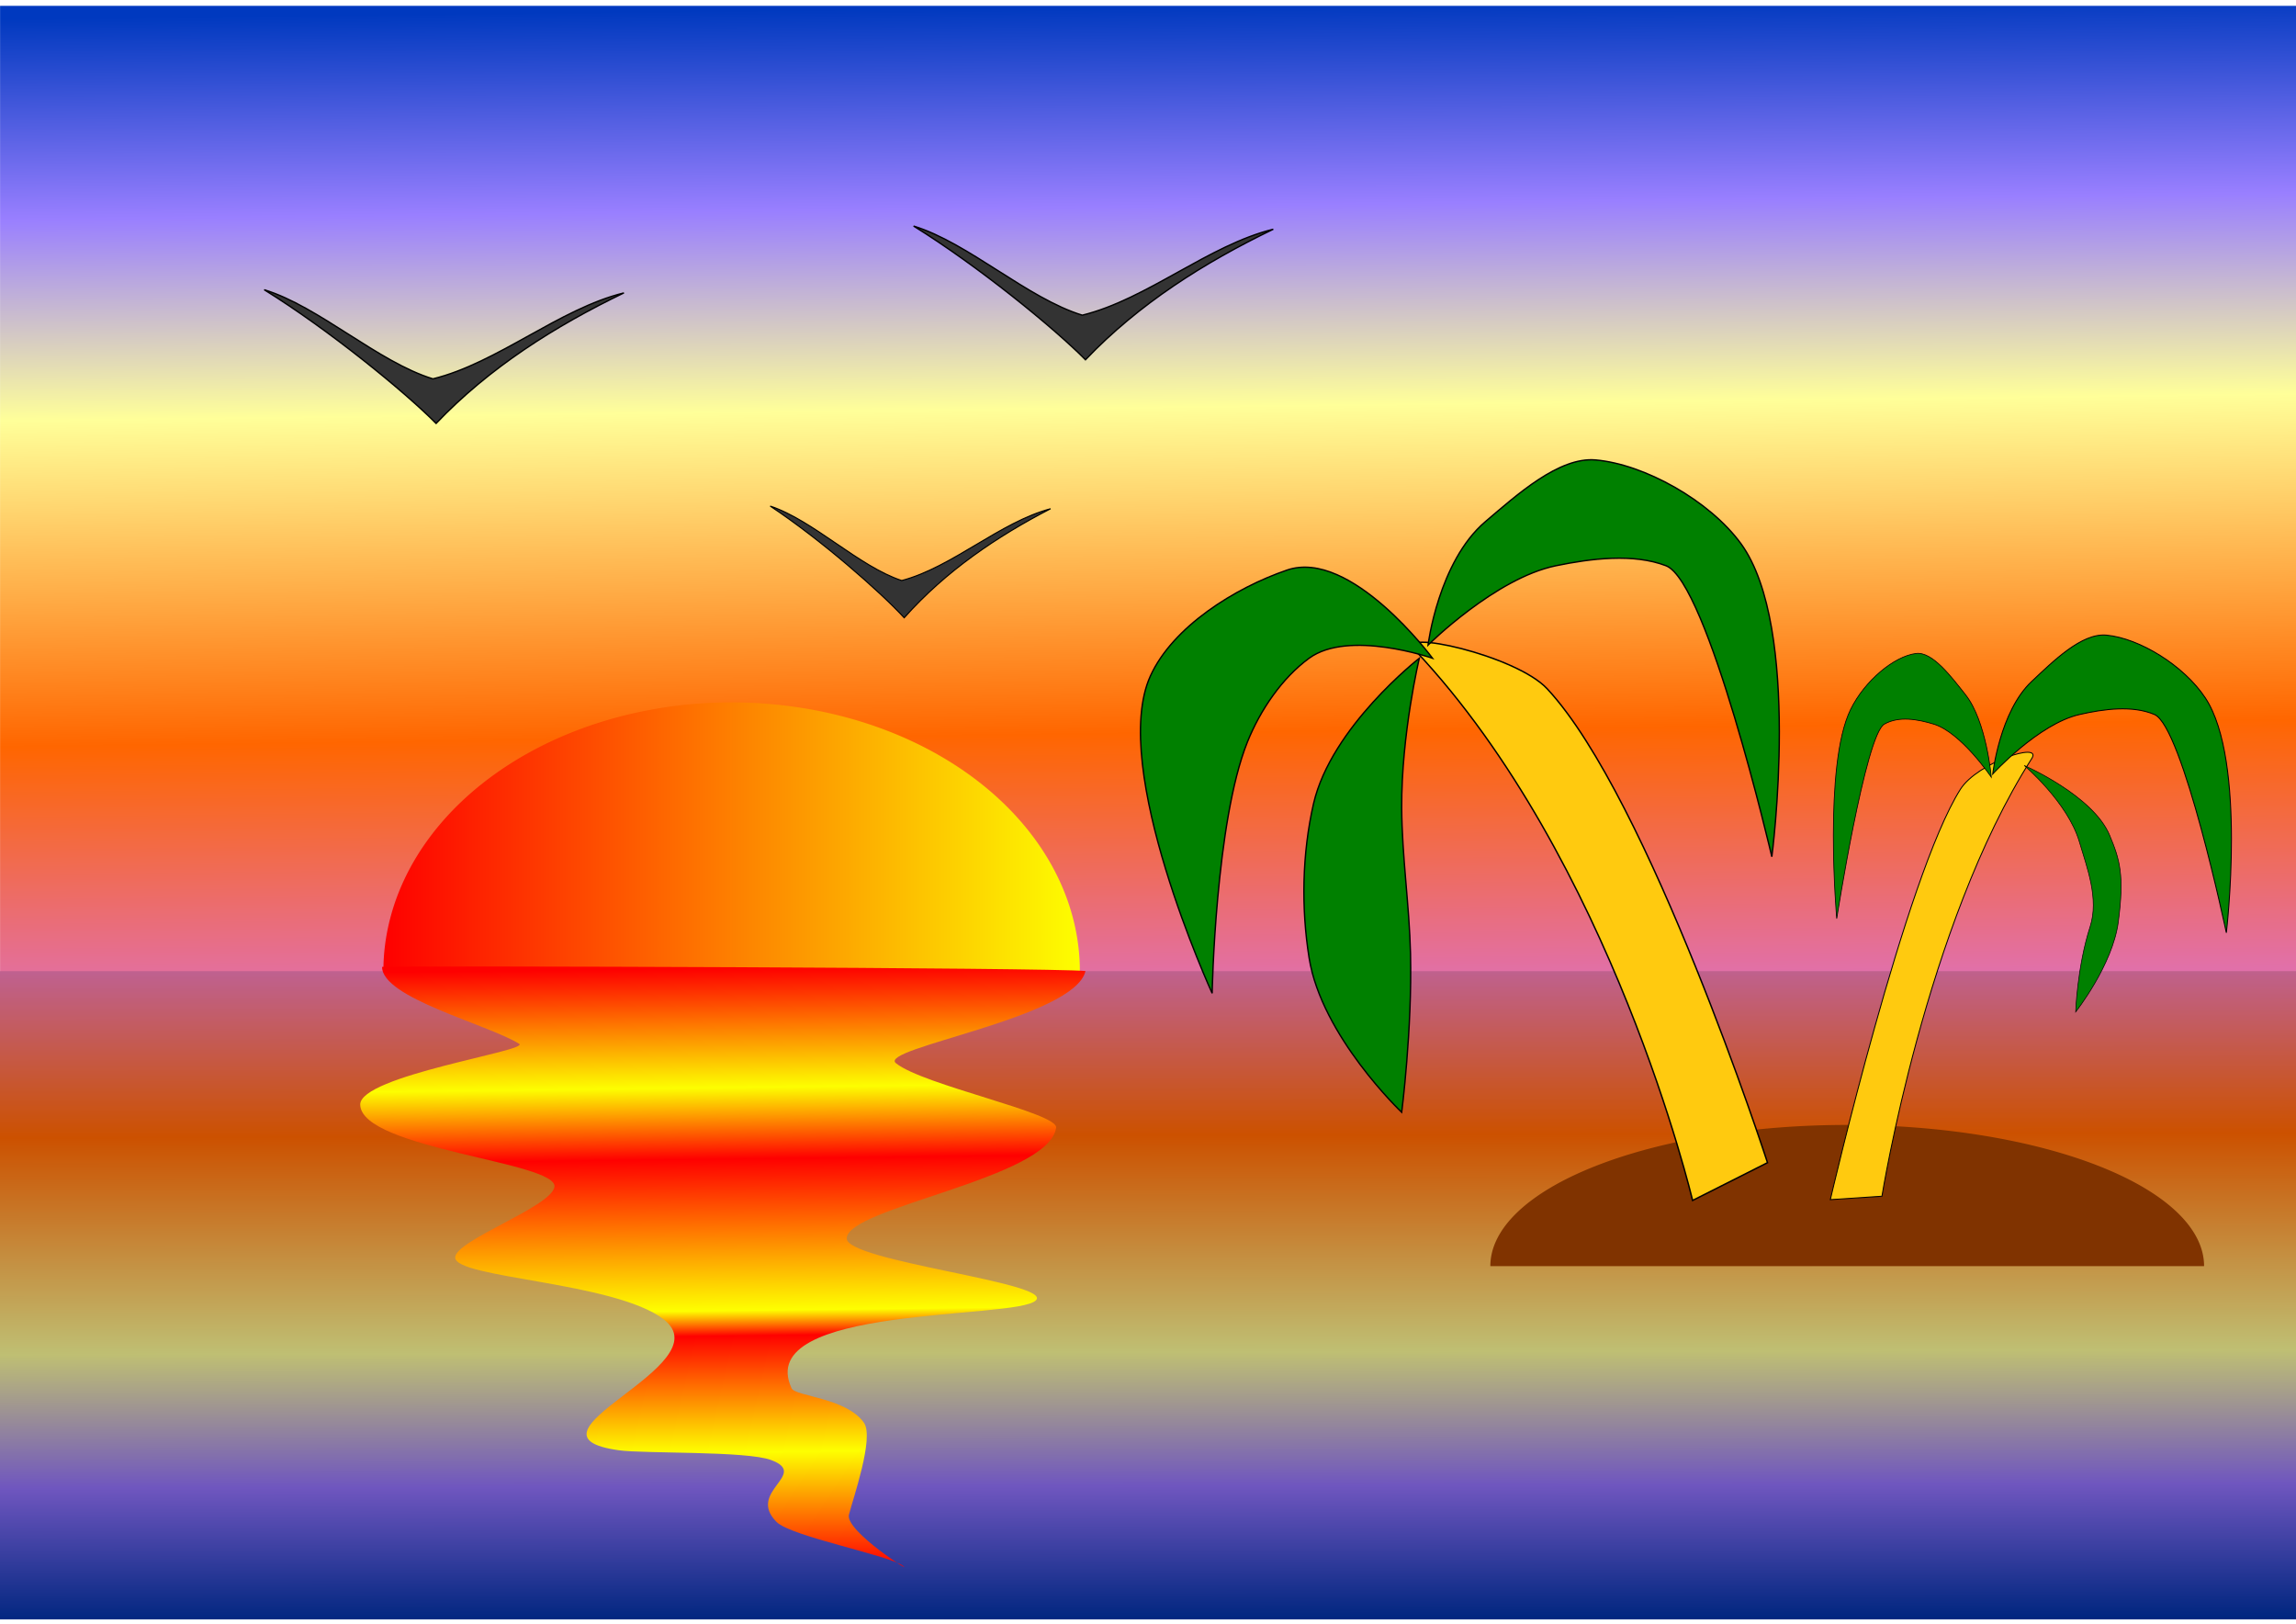 <?xml version="1.0" encoding="UTF-8" standalone="no"?>
<!-- Created with Inkscape (http://www.inkscape.org/) -->
<svg
   xmlns:dc="http://purl.org/dc/elements/1.1/"
   xmlns:cc="http://web.resource.org/cc/"
   xmlns:rdf="http://www.w3.org/1999/02/22-rdf-syntax-ns#"
   xmlns:svg="http://www.w3.org/2000/svg"
   xmlns="http://www.w3.org/2000/svg"
   xmlns:xlink="http://www.w3.org/1999/xlink"
   xmlns:sodipodi="http://sodipodi.sourceforge.net/DTD/sodipodi-0.dtd"
   xmlns:inkscape="http://www.inkscape.org/namespaces/inkscape"
   width="1052.362"
   height="744.094"
   id="svg3719"
   sodipodi:version="0.32"
   inkscape:version="0.45.1"
   version="1.0"
   sodipodi:docbase="/home/maria"
   sodipodi:docname="остров.svg"
   inkscape:output_extension="org.inkscape.output.svg.inkscape">
  <defs
     id="defs3721">
    <linearGradient
       id="linearGradient4659">
      <stop
         id="stop4661"
         offset="0"
         style="stop-color:#fe0000;stop-opacity:1;" />
      <stop
         style="stop-color:#fdfe00;stop-opacity:1;"
         offset="0.199"
         id="stop4665" />
      <stop
         id="stop4667"
         offset="0.318"
         style="stop-color:#ff0000;stop-opacity:1;" />
      <stop
         style="stop-color:#feff00;stop-opacity:1;"
         offset="0.571"
         id="stop4669" />
      <stop
         id="stop4671"
         offset="0.613"
         style="stop-color:#ff0100;stop-opacity:1;" />
      <stop
         style="stop-color:#feff00;stop-opacity:1;"
         offset="0.807"
         id="stop4673" />
      <stop
         id="stop4663"
         offset="1"
         style="stop-color:#ff0100;stop-opacity:1;" />
    </linearGradient>
    <linearGradient
       id="linearGradient6674">
      <stop
         style="stop-color:#fe0000;stop-opacity:1;"
         offset="0"
         id="stop6676" />
      <stop
         style="stop-color:#fdfe00;stop-opacity:1;"
         offset="1"
         id="stop6678" />
    </linearGradient>
    <linearGradient
       id="linearGradient4722">
      <stop
         id="stop4724"
         offset="0"
         style="stop-color:#bf618f;stop-opacity:1;" />
      <stop
         style="stop-color:#cc5100;stop-opacity:1;"
         offset="0.254"
         id="stop4726" />
      <stop
         id="stop4728"
         offset="0.588"
         style="stop-color:#bfbf73;stop-opacity:1;" />
      <stop
         style="stop-color:#6f56bf;stop-opacity:1;"
         offset="0.794"
         id="stop4730" />
      <stop
         id="stop4732"
         offset="1"
         style="stop-color:#00267f;stop-opacity:1;" />
    </linearGradient>
    <linearGradient
       id="linearGradient4700">
      <stop
         style="stop-color:#e170a9;stop-opacity:1;"
         offset="0"
         id="stop4702" />
      <stop
         id="stop4708"
         offset="0.254"
         style="stop-color:#ff6600;stop-opacity:1;" />
      <stop
         style="stop-color:#ffff99;stop-opacity:1;"
         offset="0.588"
         id="stop4710" />
      <stop
         id="stop4712"
         offset="0.794"
         style="stop-color:#997fff;stop-opacity:1;" />
      <stop
         style="stop-color:#0039bf;stop-opacity:1;"
         offset="1"
         id="stop4704" />
    </linearGradient>
    <linearGradient
       inkscape:collect="always"
       xlink:href="#linearGradient4700"
       id="linearGradient4706"
       x1="547.19"
       y1="362.569"
       x2="543.775"
       y2="2.33"
       gradientUnits="userSpaceOnUse"
       gradientTransform="matrix(1,0,0,1.241,3.3297395e-2,-0.605)" />
    <linearGradient
       inkscape:collect="always"
       xlink:href="#linearGradient4722"
       id="linearGradient4720"
       x1="508.804"
       y1="444.777"
       x2="509.429"
       y2="742.387"
       gradientUnits="userSpaceOnUse" />
    <linearGradient
       inkscape:collect="always"
       xlink:href="#linearGradient6674"
       id="linearGradient6682"
       x1="-624.274"
       y1="308.719"
       x2="-345.472"
       y2="308.719"
       gradientUnits="userSpaceOnUse" />
    <linearGradient
       inkscape:collect="always"
       xlink:href="#linearGradient4659"
       id="linearGradient3680"
       x1="335.173"
       y1="443.711"
       x2="338.496"
       y2="718.476"
       gradientUnits="userSpaceOnUse" />
  </defs>
  <sodipodi:namedview
     id="base"
     pagecolor="#ffffff"
     bordercolor="#666666"
     borderopacity="1.0"
     gridtolerance="10000"
     guidetolerance="10"
     objecttolerance="10"
     inkscape:pageopacity="0.0"
     inkscape:pageshadow="2"
     inkscape:zoom="0.68539683"
     inkscape:cx="466.45137"
     inkscape:cy="351.61312"
     inkscape:document-units="px"
     inkscape:current-layer="layer1"
     width="1052.362px"
     height="744.094px"
     inkscape:window-width="1272"
     inkscape:window-height="723"
     inkscape:window-x="0"
     inkscape:window-y="0" />
  <g
     inkscape:label="Layer 1"
     inkscape:groupmode="layer"
     id="layer1">
    <rect
       style="opacity:1;color:#000000;fill:url(#linearGradient4706);fill-opacity:1;fill-rule:evenodd;stroke:none;stroke-width:0.692;stroke-linecap:butt;stroke-linejoin:miter;marker:none;marker-start:none;marker-mid:none;marker-end:none;stroke-miterlimit:4;stroke-dasharray:none;stroke-dashoffset:0;stroke-opacity:1;visibility:visible;display:inline;overflow:visible;enable-background:accumulate"
       id="rect3727"
       width="1054.533"
       height="446.421"
       x="0.033"
       y="2.676" />
    <rect
       y="445.061"
       x="-0.028"
       height="297.042"
       width="1054.656"
       id="rect3729"
       style="opacity:1;color:#000000;fill:url(#linearGradient4720);fill-opacity:1.0;fill-rule:evenodd;stroke:none;stroke-width:0.568;stroke-linecap:butt;stroke-linejoin:miter;marker:none;marker-start:none;marker-mid:none;marker-end:none;stroke-miterlimit:4;stroke-dasharray:none;stroke-dashoffset:0;stroke-opacity:1;visibility:visible;display:inline;overflow:visible;enable-background:accumulate" />
    <path
       sodipodi:type="arc"
       style="opacity:1;fill:url(#linearGradient6682);fill-opacity:1;stroke:none;stroke-width:13.425;stroke-linecap:round;stroke-linejoin:round;stroke-miterlimit:4;stroke-dasharray:107.4, 13.425;stroke-dashoffset:0;stroke-opacity:1"
       id="path5703"
       sodipodi:cx="-484.87323"
       sodipodi:cy="253.16034"
       sodipodi:rx="139.40105"
       sodipodi:ry="111.11678"
       d="M -345.472,253.16 A 139.401,111.117 0 1 1 -624.274,253.16"
       sodipodi:start="0"
       sodipodi:end="3.1415927"
       sodipodi:open="true"
       transform="matrix(1.145,0,0,-1.109,890.515,725.867)" />
    <path
       sodipodi:type="arc"
       style="opacity:1;fill:#803300;fill-opacity:1;stroke:none;stroke-width:13.425;stroke-linecap:round;stroke-linejoin:round;stroke-miterlimit:4;stroke-dasharray:107.4, 13.425;stroke-dashoffset:0;stroke-opacity:1"
       id="path6686"
       sodipodi:cx="-403.05087"
       sodipodi:cy="513.77972"
       sodipodi:rx="194.95944"
       sodipodi:ry="155.56349"
       d="M -208.091,513.78 A 194.959,155.563 0 1 1 -598.01,513.78"
       sodipodi:start="0"
       sodipodi:end="3.1415927"
       sodipodi:open="true"
       transform="matrix(0.839,0,0,-0.416,1184.82,793.969)" />
    <path
       style="opacity:1;color:#000000;fill:#ffca0f;fill-opacity:1;fill-rule:evenodd;stroke:#000000;stroke-width:0.654;stroke-linecap:butt;stroke-linejoin:miter;marker:none;marker-start:none;marker-mid:none;marker-end:none;stroke-miterlimit:4;stroke-dasharray:none;stroke-dashoffset:0;stroke-opacity:1;visibility:visible;display:inline;overflow:visible;enable-background:accumulate"
       d="M 775.789,550.131 L 810.128,532.817 C 810.128,532.817 755.894,365.861 709.131,315.633 C 694.791,300.231 639.119,287.94 648.532,297.935 C 738.875,393.858 775.789,550.131 775.789,550.131 z "
       id="path7659"
       sodipodi:nodetypes="ccssc" />
    <path
       sodipodi:nodetypes="ccssc"
       id="path8630"
       d="M 862.583,548.192 L 838.925,549.757 C 838.925,549.757 873.317,401.642 898.547,361.696 C 906.284,349.447 936.321,339.672 931.242,347.621 C 882.499,423.908 862.583,548.192 862.583,548.192 z "
       style="opacity:1;color:#000000;fill:#ffca0f;fill-opacity:1;fill-rule:evenodd;stroke:#000000;stroke-width:0.428;stroke-linecap:butt;stroke-linejoin:miter;marker:none;marker-start:none;marker-mid:none;marker-end:none;stroke-miterlimit:4;stroke-dasharray:none;stroke-dashoffset:0;stroke-opacity:1;visibility:visible;display:inline;overflow:visible;enable-background:accumulate" />
    <path
       style="opacity:1;color:#000000;fill:#008000;fill-opacity:1;fill-rule:evenodd;stroke:#000000;stroke-width:0.625;stroke-linecap:butt;stroke-linejoin:miter;marker:none;marker-start:none;marker-mid:none;marker-end:none;stroke-miterlimit:4;stroke-dasharray:none;stroke-dashoffset:0;stroke-opacity:1;visibility:visible;display:inline;overflow:visible;enable-background:accumulate"
       d="M 656.599,301.648 C 656.599,301.648 619.238,251.224 589.929,261.242 C 566.037,269.407 537.583,287.164 527.3,309.729 C 508.12,351.814 555.584,455.191 555.584,455.191 C 555.584,455.191 557.051,376.651 571.746,340.033 C 577.591,325.47 587.6,310.732 600.031,301.648 C 618.241,288.34 656.599,301.648 656.599,301.648 z "
       id="path8654"
       sodipodi:nodetypes="csscssc" />
    <path
       style="opacity:1;color:#000000;fill:#008000;fill-opacity:1;fill-rule:evenodd;stroke:#000000;stroke-width:0.625;stroke-linecap:butt;stroke-linejoin:miter;marker:none;marker-start:none;marker-mid:none;marker-end:none;stroke-miterlimit:4;stroke-dasharray:none;stroke-dashoffset:0;stroke-opacity:1;visibility:visible;display:inline;overflow:visible;enable-background:accumulate"
       d="M 650.538,301.648 C 650.538,301.648 610.139,333.098 602.051,368.318 C 596.839,391.013 596.347,416.005 600.031,439.028 C 605.775,474.931 642.457,509.739 642.457,509.739 C 642.457,509.739 647.319,471.833 646.498,437.008 C 645.973,414.76 642.591,392.58 642.457,370.338 C 642.254,336.517 650.538,301.648 650.538,301.648 z "
       id="path8656"
       sodipodi:nodetypes="csscssc" />
    <path
       style="opacity:1;color:#000000;fill:#008000;fill-opacity:1;fill-rule:evenodd;stroke:#000000;stroke-width:0.625;stroke-linecap:butt;stroke-linejoin:miter;marker:none;marker-start:none;marker-mid:none;marker-end:none;stroke-miterlimit:4;stroke-dasharray:none;stroke-dashoffset:0;stroke-opacity:1;visibility:visible;display:inline;overflow:visible;enable-background:accumulate"
       d="M 654.531,295.634 C 654.531,295.634 659.279,257.364 680.795,239.066 C 695.308,226.723 714.532,209.336 731.303,210.781 C 753.591,212.703 783.541,229.352 797.973,249.167 C 825.968,287.605 812.115,392.609 812.115,392.609 C 812.115,392.609 782.747,266.651 763.628,259.269 C 748.738,253.519 729.411,255.911 713.12,259.269 C 685.301,265.002 654.531,295.634 654.531,295.634 z "
       id="path8658"
       sodipodi:nodetypes="cssscssc" />
    <path
       sodipodi:nodetypes="cssscssc"
       id="path8660"
       d="M 912.699,356.172 C 912.699,356.172 910.565,330.595 900.892,318.366 C 894.367,310.117 885.724,298.497 878.184,299.463 C 868.164,300.747 854.699,311.875 848.211,325.117 C 835.625,350.805 841.853,420.982 841.853,420.982 C 841.853,420.982 855.056,336.802 863.652,331.868 C 870.346,328.026 879.035,329.624 886.359,331.868 C 898.866,335.7 912.699,356.172 912.699,356.172 z "
       style="opacity:1;color:#000000;fill:#008000;fill-opacity:1;fill-rule:evenodd;stroke:#000000;stroke-width:0.343;stroke-linecap:butt;stroke-linejoin:miter;marker:none;marker-start:none;marker-mid:none;marker-end:none;stroke-miterlimit:4;stroke-dasharray:none;stroke-dashoffset:0;stroke-opacity:1;visibility:visible;display:inline;overflow:visible;enable-background:accumulate" />
    <path
       sodipodi:nodetypes="csscssc"
       id="path8662"
       d="M 927.782,350.789 C 927.782,350.789 959.311,364.466 966.931,382.727 C 971.571,393.849 973.765,400.902 970.915,422.528 C 968.297,442.389 951.371,463.754 951.371,463.754 C 951.371,463.754 952.049,443.072 957.981,424.697 C 962.132,411.841 956.562,397.64 953.018,385.653 C 947.702,367.673 927.782,350.789 927.782,350.789 z "
       style="opacity:1;color:#000000;fill:#008000;fill-opacity:1;fill-rule:evenodd;stroke:#000000;stroke-width:0.293;stroke-linecap:butt;stroke-linejoin:miter;marker:none;marker-start:none;marker-mid:none;marker-end:none;stroke-miterlimit:4;stroke-dasharray:none;stroke-dashoffset:0;stroke-opacity:1;visibility:visible;display:inline;overflow:visible;enable-background:accumulate" />
    <path
       sodipodi:nodetypes="cssscssc"
       id="path8664"
       d="M 913.358,354.713 C 913.358,354.713 916.584,326.01 931.204,312.285 C 941.066,303.028 954.128,289.987 965.524,291.071 C 980.669,292.512 1001.02,305 1010.826,319.862 C 1029.849,348.691 1020.436,427.448 1020.436,427.448 C 1020.436,427.448 1000.48,332.975 987.489,327.438 C 977.371,323.126 964.239,324.92 953.169,327.438 C 934.266,331.739 913.358,354.713 913.358,354.713 z "
       style="opacity:1;color:#000000;fill:#008000;fill-opacity:1;fill-rule:evenodd;stroke:#000000;stroke-width:0.446;stroke-linecap:butt;stroke-linejoin:miter;marker:none;marker-start:none;marker-mid:none;marker-end:none;stroke-miterlimit:4;stroke-dasharray:none;stroke-dashoffset:0;stroke-opacity:1;visibility:visible;display:inline;overflow:visible;enable-background:accumulate" />
    <path
       style="opacity:1;color:#000000;fill:url(#linearGradient3680);fill-opacity:1.0;fill-rule:evenodd;stroke:none;stroke-width:0.625;stroke-linecap:butt;stroke-linejoin:miter;marker:none;marker-start:none;marker-mid:none;marker-end:none;stroke-miterlimit:4;stroke-dasharray:none;stroke-dashoffset:0;stroke-opacity:1;visibility:visible;display:inline;overflow:visible;enable-background:accumulate"
       d="M 175.127,443.077 C 175.027,457.32 223.286,469.305 237.937,478.318 C 243.144,481.521 164.747,492.913 165.105,506.276 C 165.649,526.601 256.421,532.491 254.105,544.05 C 252.26,553.255 208.489,568.484 208.638,576.308 C 208.82,585.836 281.75,587.345 304.19,604.614 C 331.817,625.873 232.507,657.618 283.831,664.638 C 295.27,666.202 342.197,664.878 353.436,669.092 C 371.1,675.716 341.945,683.478 355.951,697.483 C 362.603,704.135 407.272,712.664 413.688,717.477 C 419.926,722.154 387.226,701.696 389.117,694.132 C 390.929,686.884 400.747,658.898 396.02,652.053 C 388.053,640.515 364.574,639.983 362.819,636.205 C 344.891,597.625 465.735,604.977 474.807,595.904 C 482.875,587.836 388.096,577.984 388.096,567.554 C 388.096,553.316 480.62,540.167 484.077,516.804 C 485.077,510.041 423.196,497.343 410.652,487.232 C 402.064,480.31 492.594,466.547 497.522,444.998 C 481.795,443.405 192.577,442.545 175.127,443.077 z "
       id="path2703"
       sodipodi:nodetypes="csssssssssssssssscc" />
    <path
       style="opacity:1;color:#000000;fill:#333333;fill-opacity:1;fill-rule:evenodd;stroke:#000000;stroke-width:0.625;stroke-linecap:butt;stroke-linejoin:miter;marker:none;marker-start:none;marker-mid:none;marker-end:none;stroke-miterlimit:4;stroke-dasharray:none;stroke-dashoffset:0;stroke-opacity:1;visibility:visible;display:inline;overflow:visible;enable-background:accumulate"
       d="M 121.098,132.77 C 150.752,151.126 185.49,179.507 199.884,194.048 C 224.416,168.351 254.433,149.424 285.966,134.229 C 256.299,141.524 228.092,166.327 198.425,173.622 C 173.136,165.841 146.387,140.551 121.098,132.77 z "
       id="path5644"
       sodipodi:nodetypes="ccccc" />
    <path
       sodipodi:nodetypes="ccccc"
       id="path6615"
       d="M 353.02,231.922 C 376.135,247.255 403.213,270.962 414.433,283.108 C 433.556,261.644 456.954,245.833 481.533,233.141 C 458.408,239.234 436.421,259.952 413.296,266.046 C 393.583,259.546 372.733,238.422 353.02,231.922 z "
       style="opacity:1;color:#000000;fill:#333333;fill-opacity:1;fill-rule:evenodd;stroke:#000000;stroke-width:0.504;stroke-linecap:butt;stroke-linejoin:miter;marker:none;marker-start:none;marker-mid:none;marker-end:none;stroke-miterlimit:4;stroke-dasharray:none;stroke-dashoffset:0;stroke-opacity:1;visibility:visible;display:inline;overflow:visible;enable-background:accumulate" />
    <path
       sodipodi:nodetypes="ccccc"
       id="path7586"
       d="M 418.736,103.59 C 448.39,121.946 483.127,150.327 497.522,164.868 C 522.054,139.171 552.071,120.244 583.604,105.049 C 553.937,112.344 525.73,137.147 496.063,144.442 C 470.774,136.66 444.025,111.371 418.736,103.59 z "
       style="opacity:1;color:#000000;fill:#333333;fill-opacity:1;fill-rule:evenodd;stroke:#000000;stroke-width:0.625;stroke-linecap:butt;stroke-linejoin:miter;marker:none;marker-start:none;marker-mid:none;marker-end:none;stroke-miterlimit:4;stroke-dasharray:none;stroke-dashoffset:0;stroke-opacity:1;visibility:visible;display:inline;overflow:visible;enable-background:accumulate" />
  </g>
</svg>
